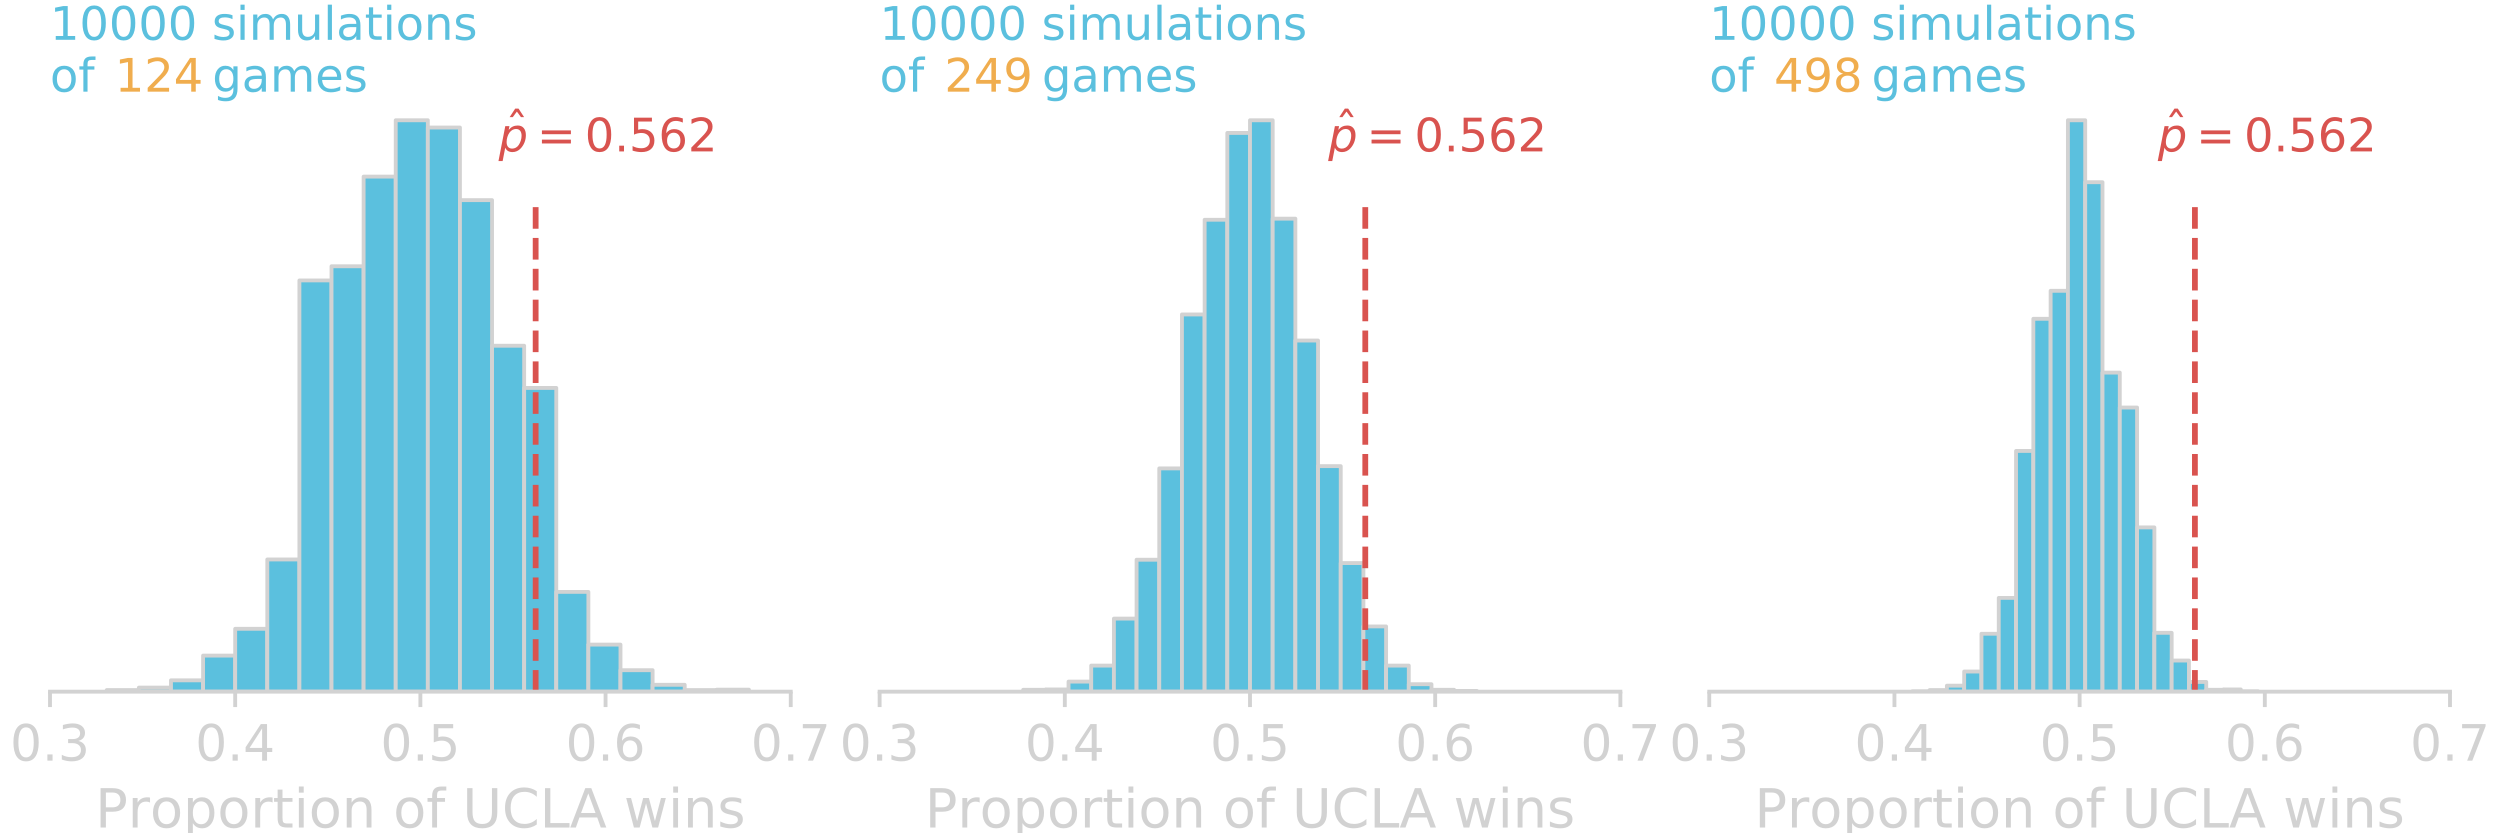 <?xml version="1.0" encoding="utf-8" standalone="no"?>
<!DOCTYPE svg PUBLIC "-//W3C//DTD SVG 1.1//EN"
  "http://www.w3.org/Graphics/SVG/1.1/DTD/svg11.dtd">
<!-- Created with matplotlib (http://matplotlib.org/) -->
<svg height="216pt" version="1.1" viewBox="0 0 648 216" width="648pt" xmlns="http://www.w3.org/2000/svg" xmlns:xlink="http://www.w3.org/1999/xlink">
 <defs>
  <style type="text/css">
*{stroke-linecap:butt;stroke-linejoin:round;}
  </style>
 </defs>
 <g id="figure_1">
  <g id="patch_1">
   <path d="M 0 216 
L 648 216 
L 648 0 
L 0 0 
z
" style="fill:none;"/>
  </g>
  <g id="axes_1">
   <g id="patch_2">
    <path d="M 12.96 179.28 
L 204.96 179.28 
L 204.96 23.76 
L 12.96 23.76 
z
" style="fill:none;"/>
   </g>
   <g id="patch_3">
    <path clip-path="url(#p56f7dc2b0c)" d="M 27.67 179.28 
L 35.992 179.28 
L 35.992 178.86 
L 27.67 178.86 
z
" style="fill:#5bc0de;stroke:#d2d2d2;stroke-linejoin:miter;"/>
   </g>
   <g id="patch_4">
    <path clip-path="url(#p56f7dc2b0c)" d="M 35.992 179.28 
L 44.315 179.28 
L 44.315 178.229 
L 35.992 178.229 
z
" style="fill:#5bc0de;stroke:#d2d2d2;stroke-linejoin:miter;"/>
   </g>
   <g id="patch_5">
    <path clip-path="url(#p56f7dc2b0c)" d="M 44.315 179.28 
L 52.637 179.28 
L 52.637 176.337 
L 44.315 176.337 
z
" style="fill:#5bc0de;stroke:#d2d2d2;stroke-linejoin:miter;"/>
   </g>
   <g id="patch_6">
    <path clip-path="url(#p56f7dc2b0c)" d="M 52.637 179.28 
L 60.96 179.28 
L 60.96 169.924 
L 52.637 169.924 
z
" style="fill:#5bc0de;stroke:#d2d2d2;stroke-linejoin:miter;"/>
   </g>
   <g id="patch_7">
    <path clip-path="url(#p56f7dc2b0c)" d="M 60.96 179.28 
L 69.283 179.28 
L 69.283 162.986 
L 60.96 162.986 
z
" style="fill:#5bc0de;stroke:#d2d2d2;stroke-linejoin:miter;"/>
   </g>
   <g id="patch_8">
    <path clip-path="url(#p56f7dc2b0c)" d="M 69.283 179.28 
L 77.605 179.28 
L 77.605 145.011 
L 69.283 145.011 
z
" style="fill:#5bc0de;stroke:#d2d2d2;stroke-linejoin:miter;"/>
   </g>
   <g id="patch_9">
    <path clip-path="url(#p56f7dc2b0c)" d="M 77.605 179.28 
L 85.928 179.28 
L 85.928 72.688 
L 77.605 72.688 
z
" style="fill:#5bc0de;stroke:#d2d2d2;stroke-linejoin:miter;"/>
   </g>
   <g id="patch_10">
    <path clip-path="url(#p56f7dc2b0c)" d="M 85.928 179.28 
L 94.25 179.28 
L 94.25 69.009 
L 85.928 69.009 
z
" style="fill:#5bc0de;stroke:#d2d2d2;stroke-linejoin:miter;"/>
   </g>
   <g id="patch_11">
    <path clip-path="url(#p56f7dc2b0c)" d="M 94.25 179.28 
L 102.573 179.28 
L 102.573 45.777 
L 94.25 45.777 
z
" style="fill:#5bc0de;stroke:#d2d2d2;stroke-linejoin:miter;"/>
   </g>
   <g id="patch_12">
    <path clip-path="url(#p56f7dc2b0c)" d="M 102.573 179.28 
L 110.895 179.28 
L 110.895 31.166 
L 102.573 31.166 
z
" style="fill:#5bc0de;stroke:#d2d2d2;stroke-linejoin:miter;"/>
   </g>
   <g id="patch_13">
    <path clip-path="url(#p56f7dc2b0c)" d="M 110.895 179.28 
L 119.218 179.28 
L 119.218 33.058 
L 110.895 33.058 
z
" style="fill:#5bc0de;stroke:#d2d2d2;stroke-linejoin:miter;"/>
   </g>
   <g id="patch_14">
    <path clip-path="url(#p56f7dc2b0c)" d="M 119.218 179.28 
L 127.541 179.28 
L 127.541 51.874 
L 119.218 51.874 
z
" style="fill:#5bc0de;stroke:#d2d2d2;stroke-linejoin:miter;"/>
   </g>
   <g id="patch_15">
    <path clip-path="url(#p56f7dc2b0c)" d="M 127.541 179.28 
L 135.863 179.28 
L 135.863 89.613 
L 127.541 89.613 
z
" style="fill:#5bc0de;stroke:#d2d2d2;stroke-linejoin:miter;"/>
   </g>
   <g id="patch_16">
    <path clip-path="url(#p56f7dc2b0c)" d="M 135.863 179.28 
L 144.186 179.28 
L 144.186 100.545 
L 135.863 100.545 
z
" style="fill:#5bc0de;stroke:#d2d2d2;stroke-linejoin:miter;"/>
   </g>
   <g id="patch_17">
    <path clip-path="url(#p56f7dc2b0c)" d="M 144.186 179.28 
L 152.508 179.28 
L 152.508 153.42 
L 144.186 153.42 
z
" style="fill:#5bc0de;stroke:#d2d2d2;stroke-linejoin:miter;"/>
   </g>
   <g id="patch_18">
    <path clip-path="url(#p56f7dc2b0c)" d="M 152.508 179.28 
L 160.831 179.28 
L 160.831 167.086 
L 152.508 167.086 
z
" style="fill:#5bc0de;stroke:#d2d2d2;stroke-linejoin:miter;"/>
   </g>
   <g id="patch_19">
    <path clip-path="url(#p56f7dc2b0c)" d="M 160.831 179.28 
L 169.154 179.28 
L 169.154 173.709 
L 160.831 173.709 
z
" style="fill:#5bc0de;stroke:#d2d2d2;stroke-linejoin:miter;"/>
   </g>
   <g id="patch_20">
    <path clip-path="url(#p56f7dc2b0c)" d="M 169.154 179.28 
L 177.476 179.28 
L 177.476 177.493 
L 169.154 177.493 
z
" style="fill:#5bc0de;stroke:#d2d2d2;stroke-linejoin:miter;"/>
   </g>
   <g id="patch_21">
    <path clip-path="url(#p56f7dc2b0c)" d="M 177.476 179.28 
L 185.799 179.28 
L 185.799 178.86 
L 177.476 178.86 
z
" style="fill:#5bc0de;stroke:#d2d2d2;stroke-linejoin:miter;"/>
   </g>
   <g id="patch_22">
    <path clip-path="url(#p56f7dc2b0c)" d="M 185.799 179.28 
L 194.121 179.28 
L 194.121 178.754 
L 185.799 178.754 
z
" style="fill:#5bc0de;stroke:#d2d2d2;stroke-linejoin:miter;"/>
   </g>
   <g id="matplotlib.axis_1">
    <g id="xtick_1">
     <g id="line2d_1">
      <defs>
       <path d="M 0 0 
L 0 4 
" id="m715a7bda0c" style="stroke:#d2d2d2;"/>
      </defs>
      <g>
       <use style="fill:#d2d2d2;stroke:#d2d2d2;" x="12.96" xlink:href="#m715a7bda0c" y="179.28"/>
      </g>
     </g>
     <g id="text_1">
      <!-- 0.3 -->
      <defs>
       <path d="M 31.781 66.406 
Q 24.172 66.406 20.328 58.906 
Q 16.5 51.422 16.5 36.375 
Q 16.5 21.391 20.328 13.891 
Q 24.172 6.391 31.781 6.391 
Q 39.453 6.391 43.281 13.891 
Q 47.125 21.391 47.125 36.375 
Q 47.125 51.422 43.281 58.906 
Q 39.453 66.406 31.781 66.406 
M 31.781 74.219 
Q 44.047 74.219 50.516 64.516 
Q 56.984 54.828 56.984 36.375 
Q 56.984 17.969 50.516 8.266 
Q 44.047 -1.422 31.781 -1.422 
Q 19.531 -1.422 13.062 8.266 
Q 6.594 17.969 6.594 36.375 
Q 6.594 54.828 13.062 64.516 
Q 19.531 74.219 31.781 74.219 
" id="DejaVuSans-30"/>
       <path d="M 10.688 12.406 
L 21 12.406 
L 21 0 
L 10.688 0 
z
" id="DejaVuSans-2e"/>
       <path d="M 40.578 39.312 
Q 47.656 37.797 51.625 33 
Q 55.609 28.219 55.609 21.188 
Q 55.609 10.406 48.188 4.484 
Q 40.766 -1.422 27.094 -1.422 
Q 22.516 -1.422 17.656 -0.516 
Q 12.797 0.391 7.625 2.203 
L 7.625 11.719 
Q 11.719 9.328 16.594 8.109 
Q 21.484 6.891 26.812 6.891 
Q 36.078 6.891 40.938 10.547 
Q 45.797 14.203 45.797 21.188 
Q 45.797 27.641 41.281 31.266 
Q 36.766 34.906 28.719 34.906 
L 20.219 34.906 
L 20.219 43.016 
L 29.109 43.016 
Q 36.375 43.016 40.234 45.922 
Q 44.094 48.828 44.094 54.297 
Q 44.094 59.906 40.109 62.906 
Q 36.141 65.922 28.719 65.922 
Q 24.656 65.922 20.016 65.031 
Q 15.375 64.156 9.812 62.312 
L 9.812 71.094 
Q 15.438 72.656 20.344 73.438 
Q 25.25 74.219 29.594 74.219 
Q 40.828 74.219 47.359 69.109 
Q 53.906 64.016 53.906 55.328 
Q 53.906 49.266 50.438 45.094 
Q 46.969 40.922 40.578 39.312 
" id="DejaVuSans-33"/>
      </defs>
      <g style="fill:#d2d2d2;" transform="translate(2.623 197.158)scale(0.13 -0.13)">
       <use xlink:href="#DejaVuSans-30"/>
       <use x="63.623" xlink:href="#DejaVuSans-2e"/>
       <use x="95.41" xlink:href="#DejaVuSans-33"/>
      </g>
     </g>
    </g>
    <g id="xtick_2">
     <g id="line2d_2">
      <g>
       <use style="fill:#d2d2d2;stroke:#d2d2d2;" x="60.96" xlink:href="#m715a7bda0c" y="179.28"/>
      </g>
     </g>
     <g id="text_2">
      <!-- 0.4 -->
      <defs>
       <path d="M 37.797 64.312 
L 12.891 25.391 
L 37.797 25.391 
z
M 35.203 72.906 
L 47.609 72.906 
L 47.609 25.391 
L 58.016 25.391 
L 58.016 17.188 
L 47.609 17.188 
L 47.609 0 
L 37.797 0 
L 37.797 17.188 
L 4.891 17.188 
L 4.891 26.703 
z
" id="DejaVuSans-34"/>
      </defs>
      <g style="fill:#d2d2d2;" transform="translate(50.623 197.158)scale(0.13 -0.13)">
       <use xlink:href="#DejaVuSans-30"/>
       <use x="63.623" xlink:href="#DejaVuSans-2e"/>
       <use x="95.41" xlink:href="#DejaVuSans-34"/>
      </g>
     </g>
    </g>
    <g id="xtick_3">
     <g id="line2d_3">
      <g>
       <use style="fill:#d2d2d2;stroke:#d2d2d2;" x="108.96" xlink:href="#m715a7bda0c" y="179.28"/>
      </g>
     </g>
     <g id="text_3">
      <!-- 0.5 -->
      <defs>
       <path d="M 10.797 72.906 
L 49.516 72.906 
L 49.516 64.594 
L 19.828 64.594 
L 19.828 46.734 
Q 21.969 47.469 24.109 47.828 
Q 26.266 48.188 28.422 48.188 
Q 40.625 48.188 47.75 41.5 
Q 54.891 34.812 54.891 23.391 
Q 54.891 11.625 47.562 5.094 
Q 40.234 -1.422 26.906 -1.422 
Q 22.312 -1.422 17.547 -0.641 
Q 12.797 0.141 7.719 1.703 
L 7.719 11.625 
Q 12.109 9.234 16.797 8.062 
Q 21.484 6.891 26.703 6.891 
Q 35.156 6.891 40.078 11.328 
Q 45.016 15.766 45.016 23.391 
Q 45.016 31 40.078 35.438 
Q 35.156 39.891 26.703 39.891 
Q 22.75 39.891 18.812 39.016 
Q 14.891 38.141 10.797 36.281 
z
" id="DejaVuSans-35"/>
      </defs>
      <g style="fill:#d2d2d2;" transform="translate(98.623 197.158)scale(0.13 -0.13)">
       <use xlink:href="#DejaVuSans-30"/>
       <use x="63.623" xlink:href="#DejaVuSans-2e"/>
       <use x="95.41" xlink:href="#DejaVuSans-35"/>
      </g>
     </g>
    </g>
    <g id="xtick_4">
     <g id="line2d_4">
      <g>
       <use style="fill:#d2d2d2;stroke:#d2d2d2;" x="156.96" xlink:href="#m715a7bda0c" y="179.28"/>
      </g>
     </g>
     <g id="text_4">
      <!-- 0.6 -->
      <defs>
       <path d="M 33.016 40.375 
Q 26.375 40.375 22.484 35.828 
Q 18.609 31.297 18.609 23.391 
Q 18.609 15.531 22.484 10.953 
Q 26.375 6.391 33.016 6.391 
Q 39.656 6.391 43.531 10.953 
Q 47.406 15.531 47.406 23.391 
Q 47.406 31.297 43.531 35.828 
Q 39.656 40.375 33.016 40.375 
M 52.594 71.297 
L 52.594 62.312 
Q 48.875 64.062 45.094 64.984 
Q 41.312 65.922 37.594 65.922 
Q 27.828 65.922 22.672 59.328 
Q 17.531 52.734 16.797 39.406 
Q 19.672 43.656 24.016 45.922 
Q 28.375 48.188 33.594 48.188 
Q 44.578 48.188 50.953 41.516 
Q 57.328 34.859 57.328 23.391 
Q 57.328 12.156 50.688 5.359 
Q 44.047 -1.422 33.016 -1.422 
Q 20.359 -1.422 13.672 8.266 
Q 6.984 17.969 6.984 36.375 
Q 6.984 53.656 15.188 63.938 
Q 23.391 74.219 37.203 74.219 
Q 40.922 74.219 44.703 73.484 
Q 48.484 72.75 52.594 71.297 
" id="DejaVuSans-36"/>
      </defs>
      <g style="fill:#d2d2d2;" transform="translate(146.623 197.158)scale(0.13 -0.13)">
       <use xlink:href="#DejaVuSans-30"/>
       <use x="63.623" xlink:href="#DejaVuSans-2e"/>
       <use x="95.41" xlink:href="#DejaVuSans-36"/>
      </g>
     </g>
    </g>
    <g id="xtick_5">
     <g id="line2d_5">
      <g>
       <use style="fill:#d2d2d2;stroke:#d2d2d2;" x="204.96" xlink:href="#m715a7bda0c" y="179.28"/>
      </g>
     </g>
     <g id="text_5">
      <!-- 0.7 -->
      <defs>
       <path d="M 8.203 72.906 
L 55.078 72.906 
L 55.078 68.703 
L 28.609 0 
L 18.312 0 
L 43.219 64.594 
L 8.203 64.594 
z
" id="DejaVuSans-37"/>
      </defs>
      <g style="fill:#d2d2d2;" transform="translate(194.623 197.158)scale(0.13 -0.13)">
       <use xlink:href="#DejaVuSans-30"/>
       <use x="63.623" xlink:href="#DejaVuSans-2e"/>
       <use x="95.41" xlink:href="#DejaVuSans-37"/>
      </g>
     </g>
    </g>
    <g id="text_6">
     <!-- Proportion of UCLA wins -->
     <defs>
      <path d="M 19.672 64.797 
L 19.672 37.406 
L 32.078 37.406 
Q 38.969 37.406 42.719 40.969 
Q 46.484 44.531 46.484 51.125 
Q 46.484 57.672 42.719 61.234 
Q 38.969 64.797 32.078 64.797 
z
M 9.812 72.906 
L 32.078 72.906 
Q 44.344 72.906 50.609 67.359 
Q 56.891 61.812 56.891 51.125 
Q 56.891 40.328 50.609 34.812 
Q 44.344 29.297 32.078 29.297 
L 19.672 29.297 
L 19.672 0 
L 9.812 0 
z
" id="DejaVuSans-50"/>
      <path d="M 41.109 46.297 
Q 39.594 47.172 37.812 47.578 
Q 36.031 48 33.891 48 
Q 26.266 48 22.188 43.047 
Q 18.109 38.094 18.109 28.812 
L 18.109 0 
L 9.078 0 
L 9.078 54.688 
L 18.109 54.688 
L 18.109 46.188 
Q 20.953 51.172 25.484 53.578 
Q 30.031 56 36.531 56 
Q 37.453 56 38.578 55.875 
Q 39.703 55.766 41.062 55.516 
z
" id="DejaVuSans-72"/>
      <path d="M 30.609 48.391 
Q 23.391 48.391 19.188 42.75 
Q 14.984 37.109 14.984 27.297 
Q 14.984 17.484 19.156 11.844 
Q 23.344 6.203 30.609 6.203 
Q 37.797 6.203 41.984 11.859 
Q 46.188 17.531 46.188 27.297 
Q 46.188 37.016 41.984 42.703 
Q 37.797 48.391 30.609 48.391 
M 30.609 56 
Q 42.328 56 49.016 48.375 
Q 55.719 40.766 55.719 27.297 
Q 55.719 13.875 49.016 6.219 
Q 42.328 -1.422 30.609 -1.422 
Q 18.844 -1.422 12.172 6.219 
Q 5.516 13.875 5.516 27.297 
Q 5.516 40.766 12.172 48.375 
Q 18.844 56 30.609 56 
" id="DejaVuSans-6f"/>
      <path d="M 18.109 8.203 
L 18.109 -20.797 
L 9.078 -20.797 
L 9.078 54.688 
L 18.109 54.688 
L 18.109 46.391 
Q 20.953 51.266 25.266 53.625 
Q 29.594 56 35.594 56 
Q 45.562 56 51.781 48.094 
Q 58.016 40.188 58.016 27.297 
Q 58.016 14.406 51.781 6.484 
Q 45.562 -1.422 35.594 -1.422 
Q 29.594 -1.422 25.266 0.953 
Q 20.953 3.328 18.109 8.203 
M 48.688 27.297 
Q 48.688 37.203 44.609 42.844 
Q 40.531 48.484 33.406 48.484 
Q 26.266 48.484 22.188 42.844 
Q 18.109 37.203 18.109 27.297 
Q 18.109 17.391 22.188 11.75 
Q 26.266 6.109 33.406 6.109 
Q 40.531 6.109 44.609 11.75 
Q 48.688 17.391 48.688 27.297 
" id="DejaVuSans-70"/>
      <path d="M 18.312 70.219 
L 18.312 54.688 
L 36.812 54.688 
L 36.812 47.703 
L 18.312 47.703 
L 18.312 18.016 
Q 18.312 11.328 20.141 9.422 
Q 21.969 7.516 27.594 7.516 
L 36.812 7.516 
L 36.812 0 
L 27.594 0 
Q 17.188 0 13.234 3.875 
Q 9.281 7.766 9.281 18.016 
L 9.281 47.703 
L 2.688 47.703 
L 2.688 54.688 
L 9.281 54.688 
L 9.281 70.219 
z
" id="DejaVuSans-74"/>
      <path d="M 9.422 54.688 
L 18.406 54.688 
L 18.406 0 
L 9.422 0 
z
M 9.422 75.984 
L 18.406 75.984 
L 18.406 64.594 
L 9.422 64.594 
z
" id="DejaVuSans-69"/>
      <path d="M 54.891 33.016 
L 54.891 0 
L 45.906 0 
L 45.906 32.719 
Q 45.906 40.484 42.875 44.328 
Q 39.844 48.188 33.797 48.188 
Q 26.516 48.188 22.312 43.547 
Q 18.109 38.922 18.109 30.906 
L 18.109 0 
L 9.078 0 
L 9.078 54.688 
L 18.109 54.688 
L 18.109 46.188 
Q 21.344 51.125 25.703 53.562 
Q 30.078 56 35.797 56 
Q 45.219 56 50.047 50.172 
Q 54.891 44.344 54.891 33.016 
" id="DejaVuSans-6e"/>
      <path id="DejaVuSans-20"/>
      <path d="M 37.109 75.984 
L 37.109 68.5 
L 28.516 68.5 
Q 23.688 68.5 21.797 66.547 
Q 19.922 64.594 19.922 59.516 
L 19.922 54.688 
L 34.719 54.688 
L 34.719 47.703 
L 19.922 47.703 
L 19.922 0 
L 10.891 0 
L 10.891 47.703 
L 2.297 47.703 
L 2.297 54.688 
L 10.891 54.688 
L 10.891 58.5 
Q 10.891 67.625 15.141 71.797 
Q 19.391 75.984 28.609 75.984 
z
" id="DejaVuSans-66"/>
      <path d="M 8.688 72.906 
L 18.609 72.906 
L 18.609 28.609 
Q 18.609 16.891 22.844 11.734 
Q 27.094 6.594 36.625 6.594 
Q 46.094 6.594 50.344 11.734 
Q 54.594 16.891 54.594 28.609 
L 54.594 72.906 
L 64.5 72.906 
L 64.5 27.391 
Q 64.5 13.141 57.438 5.859 
Q 50.391 -1.422 36.625 -1.422 
Q 22.797 -1.422 15.734 5.859 
Q 8.688 13.141 8.688 27.391 
z
" id="DejaVuSans-55"/>
      <path d="M 64.406 67.281 
L 64.406 56.891 
Q 59.422 61.531 53.781 63.812 
Q 48.141 66.109 41.797 66.109 
Q 29.297 66.109 22.656 58.469 
Q 16.016 50.828 16.016 36.375 
Q 16.016 21.969 22.656 14.328 
Q 29.297 6.688 41.797 6.688 
Q 48.141 6.688 53.781 8.984 
Q 59.422 11.281 64.406 15.922 
L 64.406 5.609 
Q 59.234 2.094 53.438 0.328 
Q 47.656 -1.422 41.219 -1.422 
Q 24.656 -1.422 15.125 8.703 
Q 5.609 18.844 5.609 36.375 
Q 5.609 53.953 15.125 64.078 
Q 24.656 74.219 41.219 74.219 
Q 47.75 74.219 53.531 72.484 
Q 59.328 70.75 64.406 67.281 
" id="DejaVuSans-43"/>
      <path d="M 9.812 72.906 
L 19.672 72.906 
L 19.672 8.297 
L 55.172 8.297 
L 55.172 0 
L 9.812 0 
z
" id="DejaVuSans-4c"/>
      <path d="M 34.188 63.188 
L 20.797 26.906 
L 47.609 26.906 
z
M 28.609 72.906 
L 39.797 72.906 
L 67.578 0 
L 57.328 0 
L 50.688 18.703 
L 17.828 18.703 
L 11.188 0 
L 0.781 0 
z
" id="DejaVuSans-41"/>
      <path d="M 4.203 54.688 
L 13.188 54.688 
L 24.422 12.016 
L 35.594 54.688 
L 46.188 54.688 
L 57.422 12.016 
L 68.609 54.688 
L 77.594 54.688 
L 63.281 0 
L 52.688 0 
L 40.922 44.828 
L 29.109 0 
L 18.5 0 
z
" id="DejaVuSans-77"/>
      <path d="M 44.281 53.078 
L 44.281 44.578 
Q 40.484 46.531 36.375 47.5 
Q 32.281 48.484 27.875 48.484 
Q 21.188 48.484 17.844 46.438 
Q 14.5 44.391 14.5 40.281 
Q 14.5 37.156 16.891 35.375 
Q 19.281 33.594 26.516 31.984 
L 29.594 31.297 
Q 39.156 29.25 43.188 25.516 
Q 47.219 21.781 47.219 15.094 
Q 47.219 7.469 41.188 3.016 
Q 35.156 -1.422 24.609 -1.422 
Q 20.219 -1.422 15.453 -0.562 
Q 10.688 0.297 5.422 2 
L 5.422 11.281 
Q 10.406 8.688 15.234 7.391 
Q 20.062 6.109 24.812 6.109 
Q 31.156 6.109 34.562 8.281 
Q 37.984 10.453 37.984 14.406 
Q 37.984 18.062 35.516 20.016 
Q 33.062 21.969 24.703 23.781 
L 21.578 24.516 
Q 13.234 26.266 9.516 29.906 
Q 5.812 33.547 5.812 39.891 
Q 5.812 47.609 11.281 51.797 
Q 16.75 56 26.812 56 
Q 31.781 56 36.172 55.266 
Q 40.578 54.547 44.281 53.078 
" id="DejaVuSans-73"/>
     </defs>
     <g style="fill:#d2d2d2;" transform="translate(24.693 214.499)scale(0.14 -0.14)">
      <use xlink:href="#DejaVuSans-50"/>
      <use x="60.287" xlink:href="#DejaVuSans-72"/>
      <use x="101.369" xlink:href="#DejaVuSans-6f"/>
      <use x="162.551" xlink:href="#DejaVuSans-70"/>
      <use x="226.027" xlink:href="#DejaVuSans-6f"/>
      <use x="287.209" xlink:href="#DejaVuSans-72"/>
      <use x="328.322" xlink:href="#DejaVuSans-74"/>
      <use x="367.531" xlink:href="#DejaVuSans-69"/>
      <use x="395.314" xlink:href="#DejaVuSans-6f"/>
      <use x="456.496" xlink:href="#DejaVuSans-6e"/>
      <use x="519.875" xlink:href="#DejaVuSans-20"/>
      <use x="551.662" xlink:href="#DejaVuSans-6f"/>
      <use x="612.844" xlink:href="#DejaVuSans-66"/>
      <use x="648.049" xlink:href="#DejaVuSans-20"/>
      <use x="679.836" xlink:href="#DejaVuSans-55"/>
      <use x="753.029" xlink:href="#DejaVuSans-43"/>
      <use x="822.854" xlink:href="#DejaVuSans-4c"/>
      <use x="878.598" xlink:href="#DejaVuSans-41"/>
      <use x="947.006" xlink:href="#DejaVuSans-20"/>
      <use x="978.793" xlink:href="#DejaVuSans-77"/>
      <use x="1060.58" xlink:href="#DejaVuSans-69"/>
      <use x="1088.363" xlink:href="#DejaVuSans-6e"/>
      <use x="1151.742" xlink:href="#DejaVuSans-73"/>
     </g>
    </g>
   </g>
   <g id="matplotlib.axis_2"/>
   <g id="line2d_6">
    <path clip-path="url(#p56f7dc2b0c)" d="M 138.84 179.28 
L 138.84 51.754 
" style="fill:none;stroke:#d9534f;stroke-dasharray:5.6,2.4;stroke-dashoffset:0;stroke-width:1.5;"/>
   </g>
   <g id="patch_23">
    <path d="M 12.96 179.28 
L 204.96 179.28 
" style="fill:none;stroke:#d2d2d2;stroke-linecap:square;stroke-linejoin:miter;"/>
   </g>
   <g id="text_7">
    <!-- $\hat{p}=0.562$ -->
    <defs>
     <path d="M -28.609 79.984 
L -21.391 79.984 
L -9.422 61.625 
L -16.219 61.625 
L -25 73.578 
L -33.797 61.625 
L -40.578 61.625 
z
M -25 56 
z
" id="DejaVuSans-302"/>
     <path d="M 49.609 33.688 
Q 49.609 40.875 46.484 44.672 
Q 43.359 48.484 37.5 48.484 
Q 33.5 48.484 29.859 46.438 
Q 26.219 44.391 23.391 40.484 
Q 20.609 36.625 18.938 31.156 
Q 17.281 25.688 17.281 20.312 
Q 17.281 13.484 20.406 9.797 
Q 23.531 6.109 29.297 6.109 
Q 33.547 6.109 37.188 8.109 
Q 40.828 10.109 43.406 13.922 
Q 46.188 17.922 47.891 23.344 
Q 49.609 28.766 49.609 33.688 
M 21.781 46.391 
Q 25.391 51.125 30.297 53.562 
Q 35.203 56 41.219 56 
Q 49.609 56 54.25 50.5 
Q 58.891 45.016 58.891 35.109 
Q 58.891 27 56 19.656 
Q 53.125 12.312 47.703 6.5 
Q 44.094 2.641 39.547 0.609 
Q 35.016 -1.422 29.984 -1.422 
Q 24.172 -1.422 20.219 1 
Q 16.266 3.422 14.312 8.203 
L 8.688 -20.797 
L -0.297 -20.797 
L 14.406 54.688 
L 23.391 54.688 
z
" id="DejaVuSans-Oblique-70"/>
     <path d="M 10.594 45.406 
L 73.188 45.406 
L 73.188 37.203 
L 10.594 37.203 
z
M 10.594 25.484 
L 73.188 25.484 
L 73.188 17.188 
L 10.594 17.188 
z
" id="DejaVuSans-3d"/>
     <path d="M 19.188 8.297 
L 53.609 8.297 
L 53.609 0 
L 7.328 0 
L 7.328 8.297 
Q 12.938 14.109 22.625 23.891 
Q 32.328 33.688 34.812 36.531 
Q 39.547 41.844 41.422 45.531 
Q 43.312 49.219 43.312 52.781 
Q 43.312 58.594 39.234 62.25 
Q 35.156 65.922 28.609 65.922 
Q 23.969 65.922 18.812 64.312 
Q 13.672 62.703 7.812 59.422 
L 7.812 69.391 
Q 13.766 71.781 18.938 73 
Q 24.125 74.219 28.422 74.219 
Q 39.75 74.219 46.484 68.547 
Q 53.219 62.891 53.219 53.422 
Q 53.219 48.922 51.531 44.891 
Q 49.859 40.875 45.406 35.406 
Q 44.188 33.984 37.641 27.219 
Q 31.109 20.453 19.188 8.297 
" id="DejaVuSans-32"/>
    </defs>
    <g style="fill:#d9534f;" transform="translate(129.24 39.312)scale(0.12 -0.12)">
     <use transform="translate(64.447 13.016)" xlink:href="#DejaVuSans-302"/>
     <use transform="translate(0 0.516)" xlink:href="#DejaVuSans-Oblique-70"/>
     <use transform="translate(82.959 0.516)" xlink:href="#DejaVuSans-3d"/>
     <use transform="translate(186.23 0.516)" xlink:href="#DejaVuSans-30"/>
     <use transform="translate(249.854 0.516)" xlink:href="#DejaVuSans-2e"/>
     <use transform="translate(281.641 0.516)" xlink:href="#DejaVuSans-35"/>
     <use transform="translate(345.264 0.516)" xlink:href="#DejaVuSans-36"/>
     <use transform="translate(408.887 0.516)" xlink:href="#DejaVuSans-32"/>
    </g>
   </g>
   <g id="text_8">
    <!-- 10000 simulations -->
    <defs>
     <path d="M 12.406 8.297 
L 28.516 8.297 
L 28.516 63.922 
L 10.984 60.406 
L 10.984 69.391 
L 28.422 72.906 
L 38.281 72.906 
L 38.281 8.297 
L 54.391 8.297 
L 54.391 0 
L 12.406 0 
z
" id="DejaVuSans-31"/>
     <path d="M 52 44.188 
Q 55.375 50.25 60.062 53.125 
Q 64.75 56 71.094 56 
Q 79.641 56 84.281 50.016 
Q 88.922 44.047 88.922 33.016 
L 88.922 0 
L 79.891 0 
L 79.891 32.719 
Q 79.891 40.578 77.094 44.375 
Q 74.312 48.188 68.609 48.188 
Q 61.625 48.188 57.562 43.547 
Q 53.516 38.922 53.516 30.906 
L 53.516 0 
L 44.484 0 
L 44.484 32.719 
Q 44.484 40.625 41.703 44.406 
Q 38.922 48.188 33.109 48.188 
Q 26.219 48.188 22.156 43.531 
Q 18.109 38.875 18.109 30.906 
L 18.109 0 
L 9.078 0 
L 9.078 54.688 
L 18.109 54.688 
L 18.109 46.188 
Q 21.188 51.219 25.484 53.609 
Q 29.781 56 35.688 56 
Q 41.656 56 45.828 52.969 
Q 50 49.953 52 44.188 
" id="DejaVuSans-6d"/>
     <path d="M 8.5 21.578 
L 8.5 54.688 
L 17.484 54.688 
L 17.484 21.922 
Q 17.484 14.156 20.5 10.266 
Q 23.531 6.391 29.594 6.391 
Q 36.859 6.391 41.078 11.031 
Q 45.312 15.672 45.312 23.688 
L 45.312 54.688 
L 54.297 54.688 
L 54.297 0 
L 45.312 0 
L 45.312 8.406 
Q 42.047 3.422 37.719 1 
Q 33.406 -1.422 27.688 -1.422 
Q 18.266 -1.422 13.375 4.438 
Q 8.5 10.297 8.5 21.578 
M 31.109 56 
z
" id="DejaVuSans-75"/>
     <path d="M 9.422 75.984 
L 18.406 75.984 
L 18.406 0 
L 9.422 0 
z
" id="DejaVuSans-6c"/>
     <path d="M 34.281 27.484 
Q 23.391 27.484 19.188 25 
Q 14.984 22.516 14.984 16.5 
Q 14.984 11.719 18.141 8.906 
Q 21.297 6.109 26.703 6.109 
Q 34.188 6.109 38.703 11.406 
Q 43.219 16.703 43.219 25.484 
L 43.219 27.484 
z
M 52.203 31.203 
L 52.203 0 
L 43.219 0 
L 43.219 8.297 
Q 40.141 3.328 35.547 0.953 
Q 30.953 -1.422 24.312 -1.422 
Q 15.922 -1.422 10.953 3.297 
Q 6 8.016 6 15.922 
Q 6 25.141 12.172 29.828 
Q 18.359 34.516 30.609 34.516 
L 43.219 34.516 
L 43.219 35.406 
Q 43.219 41.609 39.141 45 
Q 35.062 48.391 27.688 48.391 
Q 23 48.391 18.547 47.266 
Q 14.109 46.141 10.016 43.891 
L 10.016 52.203 
Q 14.938 54.109 19.578 55.047 
Q 24.219 56 28.609 56 
Q 40.484 56 46.344 49.844 
Q 52.203 43.703 52.203 31.203 
" id="DejaVuSans-61"/>
    </defs>
    <g style="fill:#5bc0de;" transform="translate(12.96 10.323)scale(0.12 -0.12)">
     <use xlink:href="#DejaVuSans-31"/>
     <use x="63.623" xlink:href="#DejaVuSans-30"/>
     <use x="127.246" xlink:href="#DejaVuSans-30"/>
     <use x="190.869" xlink:href="#DejaVuSans-30"/>
     <use x="254.492" xlink:href="#DejaVuSans-30"/>
     <use x="318.115" xlink:href="#DejaVuSans-20"/>
     <use x="349.902" xlink:href="#DejaVuSans-73"/>
     <use x="402.002" xlink:href="#DejaVuSans-69"/>
     <use x="429.785" xlink:href="#DejaVuSans-6d"/>
     <use x="527.197" xlink:href="#DejaVuSans-75"/>
     <use x="590.576" xlink:href="#DejaVuSans-6c"/>
     <use x="618.359" xlink:href="#DejaVuSans-61"/>
     <use x="679.639" xlink:href="#DejaVuSans-74"/>
     <use x="718.848" xlink:href="#DejaVuSans-69"/>
     <use x="746.631" xlink:href="#DejaVuSans-6f"/>
     <use x="807.812" xlink:href="#DejaVuSans-6e"/>
     <use x="871.191" xlink:href="#DejaVuSans-73"/>
    </g>
    <!-- of        games -->
    <defs>
     <path d="M 45.406 27.984 
Q 45.406 37.75 41.375 43.109 
Q 37.359 48.484 30.078 48.484 
Q 22.859 48.484 18.828 43.109 
Q 14.797 37.75 14.797 27.984 
Q 14.797 18.266 18.828 12.891 
Q 22.859 7.516 30.078 7.516 
Q 37.359 7.516 41.375 12.891 
Q 45.406 18.266 45.406 27.984 
M 54.391 6.781 
Q 54.391 -7.172 48.188 -13.984 
Q 42 -20.797 29.203 -20.797 
Q 24.469 -20.797 20.266 -20.094 
Q 16.062 -19.391 12.109 -17.922 
L 12.109 -9.188 
Q 16.062 -11.328 19.922 -12.344 
Q 23.781 -13.375 27.781 -13.375 
Q 36.625 -13.375 41.016 -8.766 
Q 45.406 -4.156 45.406 5.172 
L 45.406 9.625 
Q 42.625 4.781 38.281 2.391 
Q 33.938 0 27.875 0 
Q 17.828 0 11.672 7.656 
Q 5.516 15.328 5.516 27.984 
Q 5.516 40.672 11.672 48.328 
Q 17.828 56 27.875 56 
Q 33.938 56 38.281 53.609 
Q 42.625 51.219 45.406 46.391 
L 45.406 54.688 
L 54.391 54.688 
z
" id="DejaVuSans-67"/>
     <path d="M 56.203 29.594 
L 56.203 25.203 
L 14.891 25.203 
Q 15.484 15.922 20.484 11.062 
Q 25.484 6.203 34.422 6.203 
Q 39.594 6.203 44.453 7.469 
Q 49.312 8.734 54.109 11.281 
L 54.109 2.781 
Q 49.266 0.734 44.188 -0.344 
Q 39.109 -1.422 33.891 -1.422 
Q 20.797 -1.422 13.156 6.188 
Q 5.516 13.812 5.516 26.812 
Q 5.516 40.234 12.766 48.109 
Q 20.016 56 32.328 56 
Q 43.359 56 49.781 48.891 
Q 56.203 41.797 56.203 29.594 
M 47.219 32.234 
Q 47.125 39.594 43.094 43.984 
Q 39.062 48.391 32.422 48.391 
Q 24.906 48.391 20.391 44.141 
Q 15.875 39.891 15.188 32.172 
z
" id="DejaVuSans-65"/>
    </defs>
    <g style="fill:#5bc0de;" transform="translate(12.96 23.76)scale(0.12 -0.12)">
     <use xlink:href="#DejaVuSans-6f"/>
     <use x="61.182" xlink:href="#DejaVuSans-66"/>
     <use x="96.387" xlink:href="#DejaVuSans-20"/>
     <use x="128.174" xlink:href="#DejaVuSans-20"/>
     <use x="159.961" xlink:href="#DejaVuSans-20"/>
     <use x="191.748" xlink:href="#DejaVuSans-20"/>
     <use x="223.535" xlink:href="#DejaVuSans-20"/>
     <use x="255.322" xlink:href="#DejaVuSans-20"/>
     <use x="287.109" xlink:href="#DejaVuSans-20"/>
     <use x="318.896" xlink:href="#DejaVuSans-20"/>
     <use x="350.684" xlink:href="#DejaVuSans-67"/>
     <use x="414.16" xlink:href="#DejaVuSans-61"/>
     <use x="475.439" xlink:href="#DejaVuSans-6d"/>
     <use x="572.852" xlink:href="#DejaVuSans-65"/>
     <use x="634.375" xlink:href="#DejaVuSans-73"/>
    </g>
   </g>
   <g id="text_9">
    <!-- 124 -->
    <g style="fill:#f0ad4e;" transform="translate(29.76 23.76)scale(0.12 -0.12)">
     <use xlink:href="#DejaVuSans-31"/>
     <use x="63.623" xlink:href="#DejaVuSans-32"/>
     <use x="127.246" xlink:href="#DejaVuSans-34"/>
    </g>
   </g>
  </g>
  <g id="axes_2">
   <g id="patch_24">
    <path d="M 228 179.28 
L 420 179.28 
L 420 23.76 
L 228 23.76 
z
" style="fill:none;"/>
   </g>
   <g id="patch_25">
    <path clip-path="url(#p075218c2b8)" d="M 265.205 179.28 
L 271.084 179.28 
L 271.084 178.797 
L 265.205 178.797 
z
" style="fill:#5bc0de;stroke:#d2d2d2;stroke-linejoin:miter;"/>
   </g>
   <g id="patch_26">
    <path clip-path="url(#p075218c2b8)" d="M 271.084 179.28 
L 276.964 179.28 
L 276.964 178.7 
L 271.084 178.7 
z
" style="fill:#5bc0de;stroke:#d2d2d2;stroke-linejoin:miter;"/>
   </g>
   <g id="patch_27">
    <path clip-path="url(#p075218c2b8)" d="M 276.964 179.28 
L 282.843 179.28 
L 282.843 176.671 
L 276.964 176.671 
z
" style="fill:#5bc0de;stroke:#d2d2d2;stroke-linejoin:miter;"/>
   </g>
   <g id="patch_28">
    <path clip-path="url(#p075218c2b8)" d="M 282.843 179.28 
L 288.723 179.28 
L 288.723 172.517 
L 282.843 172.517 
z
" style="fill:#5bc0de;stroke:#d2d2d2;stroke-linejoin:miter;"/>
   </g>
   <g id="patch_29">
    <path clip-path="url(#p075218c2b8)" d="M 288.723 179.28 
L 294.602 179.28 
L 294.602 160.343 
L 288.723 160.343 
z
" style="fill:#5bc0de;stroke:#d2d2d2;stroke-linejoin:miter;"/>
   </g>
   <g id="patch_30">
    <path clip-path="url(#p075218c2b8)" d="M 294.602 179.28 
L 300.482 179.28 
L 300.482 145.077 
L 294.602 145.077 
z
" style="fill:#5bc0de;stroke:#d2d2d2;stroke-linejoin:miter;"/>
   </g>
   <g id="patch_31">
    <path clip-path="url(#p075218c2b8)" d="M 300.482 179.28 
L 306.361 179.28 
L 306.361 121.406 
L 300.482 121.406 
z
" style="fill:#5bc0de;stroke:#d2d2d2;stroke-linejoin:miter;"/>
   </g>
   <g id="patch_32">
    <path clip-path="url(#p075218c2b8)" d="M 306.361 179.28 
L 312.241 179.28 
L 312.241 81.503 
L 306.361 81.503 
z
" style="fill:#5bc0de;stroke:#d2d2d2;stroke-linejoin:miter;"/>
   </g>
   <g id="patch_33">
    <path clip-path="url(#p075218c2b8)" d="M 312.241 179.28 
L 318.12 179.28 
L 318.12 56.963 
L 312.241 56.963 
z
" style="fill:#5bc0de;stroke:#d2d2d2;stroke-linejoin:miter;"/>
   </g>
   <g id="patch_34">
    <path clip-path="url(#p075218c2b8)" d="M 318.12 179.28 
L 324 179.28 
L 324 34.451 
L 318.12 34.451 
z
" style="fill:#5bc0de;stroke:#d2d2d2;stroke-linejoin:miter;"/>
   </g>
   <g id="patch_35">
    <path clip-path="url(#p075218c2b8)" d="M 324 179.28 
L 329.88 179.28 
L 329.88 31.166 
L 324 31.166 
z
" style="fill:#5bc0de;stroke:#d2d2d2;stroke-linejoin:miter;"/>
   </g>
   <g id="patch_36">
    <path clip-path="url(#p075218c2b8)" d="M 329.88 179.28 
L 335.759 179.28 
L 335.759 56.673 
L 329.88 56.673 
z
" style="fill:#5bc0de;stroke:#d2d2d2;stroke-linejoin:miter;"/>
   </g>
   <g id="patch_37">
    <path clip-path="url(#p075218c2b8)" d="M 335.759 179.28 
L 341.639 179.28 
L 341.639 88.267 
L 335.759 88.267 
z
" style="fill:#5bc0de;stroke:#d2d2d2;stroke-linejoin:miter;"/>
   </g>
   <g id="patch_38">
    <path clip-path="url(#p075218c2b8)" d="M 341.639 179.28 
L 347.518 179.28 
L 347.518 120.827 
L 341.639 120.827 
z
" style="fill:#5bc0de;stroke:#d2d2d2;stroke-linejoin:miter;"/>
   </g>
   <g id="patch_39">
    <path clip-path="url(#p075218c2b8)" d="M 347.518 179.28 
L 353.398 179.28 
L 353.398 145.947 
L 347.518 145.947 
z
" style="fill:#5bc0de;stroke:#d2d2d2;stroke-linejoin:miter;"/>
   </g>
   <g id="patch_40">
    <path clip-path="url(#p075218c2b8)" d="M 353.398 179.28 
L 359.277 179.28 
L 359.277 162.372 
L 353.398 162.372 
z
" style="fill:#5bc0de;stroke:#d2d2d2;stroke-linejoin:miter;"/>
   </g>
   <g id="patch_41">
    <path clip-path="url(#p075218c2b8)" d="M 359.277 179.28 
L 365.157 179.28 
L 365.157 172.517 
L 359.277 172.517 
z
" style="fill:#5bc0de;stroke:#d2d2d2;stroke-linejoin:miter;"/>
   </g>
   <g id="patch_42">
    <path clip-path="url(#p075218c2b8)" d="M 365.157 179.28 
L 371.036 179.28 
L 371.036 177.348 
L 365.157 177.348 
z
" style="fill:#5bc0de;stroke:#d2d2d2;stroke-linejoin:miter;"/>
   </g>
   <g id="patch_43">
    <path clip-path="url(#p075218c2b8)" d="M 371.036 179.28 
L 376.916 179.28 
L 376.916 178.797 
L 371.036 178.797 
z
" style="fill:#5bc0de;stroke:#d2d2d2;stroke-linejoin:miter;"/>
   </g>
   <g id="patch_44">
    <path clip-path="url(#p075218c2b8)" d="M 376.916 179.28 
L 382.795 179.28 
L 382.795 179.087 
L 376.916 179.087 
z
" style="fill:#5bc0de;stroke:#d2d2d2;stroke-linejoin:miter;"/>
   </g>
   <g id="matplotlib.axis_3">
    <g id="xtick_6">
     <g id="line2d_7">
      <g>
       <use style="fill:#d2d2d2;stroke:#d2d2d2;" x="228" xlink:href="#m715a7bda0c" y="179.28"/>
      </g>
     </g>
     <g id="text_10">
      <!-- 0.3 -->
      <g style="fill:#d2d2d2;" transform="translate(217.663 197.158)scale(0.13 -0.13)">
       <use xlink:href="#DejaVuSans-30"/>
       <use x="63.623" xlink:href="#DejaVuSans-2e"/>
       <use x="95.41" xlink:href="#DejaVuSans-33"/>
      </g>
     </g>
    </g>
    <g id="xtick_7">
     <g id="line2d_8">
      <g>
       <use style="fill:#d2d2d2;stroke:#d2d2d2;" x="276" xlink:href="#m715a7bda0c" y="179.28"/>
      </g>
     </g>
     <g id="text_11">
      <!-- 0.4 -->
      <g style="fill:#d2d2d2;" transform="translate(265.663 197.158)scale(0.13 -0.13)">
       <use xlink:href="#DejaVuSans-30"/>
       <use x="63.623" xlink:href="#DejaVuSans-2e"/>
       <use x="95.41" xlink:href="#DejaVuSans-34"/>
      </g>
     </g>
    </g>
    <g id="xtick_8">
     <g id="line2d_9">
      <g>
       <use style="fill:#d2d2d2;stroke:#d2d2d2;" x="324" xlink:href="#m715a7bda0c" y="179.28"/>
      </g>
     </g>
     <g id="text_12">
      <!-- 0.5 -->
      <g style="fill:#d2d2d2;" transform="translate(313.663 197.158)scale(0.13 -0.13)">
       <use xlink:href="#DejaVuSans-30"/>
       <use x="63.623" xlink:href="#DejaVuSans-2e"/>
       <use x="95.41" xlink:href="#DejaVuSans-35"/>
      </g>
     </g>
    </g>
    <g id="xtick_9">
     <g id="line2d_10">
      <g>
       <use style="fill:#d2d2d2;stroke:#d2d2d2;" x="372" xlink:href="#m715a7bda0c" y="179.28"/>
      </g>
     </g>
     <g id="text_13">
      <!-- 0.6 -->
      <g style="fill:#d2d2d2;" transform="translate(361.663 197.158)scale(0.13 -0.13)">
       <use xlink:href="#DejaVuSans-30"/>
       <use x="63.623" xlink:href="#DejaVuSans-2e"/>
       <use x="95.41" xlink:href="#DejaVuSans-36"/>
      </g>
     </g>
    </g>
    <g id="xtick_10">
     <g id="line2d_11">
      <g>
       <use style="fill:#d2d2d2;stroke:#d2d2d2;" x="420" xlink:href="#m715a7bda0c" y="179.28"/>
      </g>
     </g>
     <g id="text_14">
      <!-- 0.7 -->
      <g style="fill:#d2d2d2;" transform="translate(409.663 197.158)scale(0.13 -0.13)">
       <use xlink:href="#DejaVuSans-30"/>
       <use x="63.623" xlink:href="#DejaVuSans-2e"/>
       <use x="95.41" xlink:href="#DejaVuSans-37"/>
      </g>
     </g>
    </g>
    <g id="text_15">
     <!-- Proportion of UCLA wins -->
     <g style="fill:#d2d2d2;" transform="translate(239.733 214.499)scale(0.14 -0.14)">
      <use xlink:href="#DejaVuSans-50"/>
      <use x="60.287" xlink:href="#DejaVuSans-72"/>
      <use x="101.369" xlink:href="#DejaVuSans-6f"/>
      <use x="162.551" xlink:href="#DejaVuSans-70"/>
      <use x="226.027" xlink:href="#DejaVuSans-6f"/>
      <use x="287.209" xlink:href="#DejaVuSans-72"/>
      <use x="328.322" xlink:href="#DejaVuSans-74"/>
      <use x="367.531" xlink:href="#DejaVuSans-69"/>
      <use x="395.314" xlink:href="#DejaVuSans-6f"/>
      <use x="456.496" xlink:href="#DejaVuSans-6e"/>
      <use x="519.875" xlink:href="#DejaVuSans-20"/>
      <use x="551.662" xlink:href="#DejaVuSans-6f"/>
      <use x="612.844" xlink:href="#DejaVuSans-66"/>
      <use x="648.049" xlink:href="#DejaVuSans-20"/>
      <use x="679.836" xlink:href="#DejaVuSans-55"/>
      <use x="753.029" xlink:href="#DejaVuSans-43"/>
      <use x="822.854" xlink:href="#DejaVuSans-4c"/>
      <use x="878.598" xlink:href="#DejaVuSans-41"/>
      <use x="947.006" xlink:href="#DejaVuSans-20"/>
      <use x="978.793" xlink:href="#DejaVuSans-77"/>
      <use x="1060.58" xlink:href="#DejaVuSans-69"/>
      <use x="1088.363" xlink:href="#DejaVuSans-6e"/>
      <use x="1151.742" xlink:href="#DejaVuSans-73"/>
     </g>
    </g>
   </g>
   <g id="matplotlib.axis_4"/>
   <g id="line2d_12">
    <path clip-path="url(#p075218c2b8)" d="M 353.88 179.28 
L 353.88 51.754 
" style="fill:none;stroke:#d9534f;stroke-dasharray:5.6,2.4;stroke-dashoffset:0;stroke-width:1.5;"/>
   </g>
   <g id="patch_45">
    <path d="M 228 179.28 
L 420 179.28 
" style="fill:none;stroke:#d2d2d2;stroke-linecap:square;stroke-linejoin:miter;"/>
   </g>
   <g id="text_16">
    <!-- $\hat{p}=0.562$ -->
    <g style="fill:#d9534f;" transform="translate(344.28 39.312)scale(0.12 -0.12)">
     <use transform="translate(64.447 13.016)" xlink:href="#DejaVuSans-302"/>
     <use transform="translate(0 0.516)" xlink:href="#DejaVuSans-Oblique-70"/>
     <use transform="translate(82.959 0.516)" xlink:href="#DejaVuSans-3d"/>
     <use transform="translate(186.23 0.516)" xlink:href="#DejaVuSans-30"/>
     <use transform="translate(249.854 0.516)" xlink:href="#DejaVuSans-2e"/>
     <use transform="translate(281.641 0.516)" xlink:href="#DejaVuSans-35"/>
     <use transform="translate(345.264 0.516)" xlink:href="#DejaVuSans-36"/>
     <use transform="translate(408.887 0.516)" xlink:href="#DejaVuSans-32"/>
    </g>
   </g>
   <g id="text_17">
    <!-- 10000 simulations -->
    <g style="fill:#5bc0de;" transform="translate(228 10.323)scale(0.12 -0.12)">
     <use xlink:href="#DejaVuSans-31"/>
     <use x="63.623" xlink:href="#DejaVuSans-30"/>
     <use x="127.246" xlink:href="#DejaVuSans-30"/>
     <use x="190.869" xlink:href="#DejaVuSans-30"/>
     <use x="254.492" xlink:href="#DejaVuSans-30"/>
     <use x="318.115" xlink:href="#DejaVuSans-20"/>
     <use x="349.902" xlink:href="#DejaVuSans-73"/>
     <use x="402.002" xlink:href="#DejaVuSans-69"/>
     <use x="429.785" xlink:href="#DejaVuSans-6d"/>
     <use x="527.197" xlink:href="#DejaVuSans-75"/>
     <use x="590.576" xlink:href="#DejaVuSans-6c"/>
     <use x="618.359" xlink:href="#DejaVuSans-61"/>
     <use x="679.639" xlink:href="#DejaVuSans-74"/>
     <use x="718.848" xlink:href="#DejaVuSans-69"/>
     <use x="746.631" xlink:href="#DejaVuSans-6f"/>
     <use x="807.812" xlink:href="#DejaVuSans-6e"/>
     <use x="871.191" xlink:href="#DejaVuSans-73"/>
    </g>
    <!-- of        games -->
    <g style="fill:#5bc0de;" transform="translate(228 23.76)scale(0.12 -0.12)">
     <use xlink:href="#DejaVuSans-6f"/>
     <use x="61.182" xlink:href="#DejaVuSans-66"/>
     <use x="96.387" xlink:href="#DejaVuSans-20"/>
     <use x="128.174" xlink:href="#DejaVuSans-20"/>
     <use x="159.961" xlink:href="#DejaVuSans-20"/>
     <use x="191.748" xlink:href="#DejaVuSans-20"/>
     <use x="223.535" xlink:href="#DejaVuSans-20"/>
     <use x="255.322" xlink:href="#DejaVuSans-20"/>
     <use x="287.109" xlink:href="#DejaVuSans-20"/>
     <use x="318.896" xlink:href="#DejaVuSans-20"/>
     <use x="350.684" xlink:href="#DejaVuSans-67"/>
     <use x="414.16" xlink:href="#DejaVuSans-61"/>
     <use x="475.439" xlink:href="#DejaVuSans-6d"/>
     <use x="572.852" xlink:href="#DejaVuSans-65"/>
     <use x="634.375" xlink:href="#DejaVuSans-73"/>
    </g>
   </g>
   <g id="text_18">
    <!-- 249 -->
    <defs>
     <path d="M 10.984 1.516 
L 10.984 10.5 
Q 14.703 8.734 18.5 7.812 
Q 22.312 6.891 25.984 6.891 
Q 35.75 6.891 40.891 13.453 
Q 46.047 20.016 46.781 33.406 
Q 43.953 29.203 39.594 26.953 
Q 35.25 24.703 29.984 24.703 
Q 19.047 24.703 12.672 31.312 
Q 6.297 37.938 6.297 49.422 
Q 6.297 60.641 12.938 67.422 
Q 19.578 74.219 30.609 74.219 
Q 43.266 74.219 49.922 64.516 
Q 56.594 54.828 56.594 36.375 
Q 56.594 19.141 48.406 8.859 
Q 40.234 -1.422 26.422 -1.422 
Q 22.703 -1.422 18.891 -0.688 
Q 15.094 0.047 10.984 1.516 
M 30.609 32.422 
Q 37.25 32.422 41.125 36.953 
Q 45.016 41.5 45.016 49.422 
Q 45.016 57.281 41.125 61.844 
Q 37.25 66.406 30.609 66.406 
Q 23.969 66.406 20.094 61.844 
Q 16.219 57.281 16.219 49.422 
Q 16.219 41.5 20.094 36.953 
Q 23.969 32.422 30.609 32.422 
" id="DejaVuSans-39"/>
    </defs>
    <g style="fill:#f0ad4e;" transform="translate(244.8 23.76)scale(0.12 -0.12)">
     <use xlink:href="#DejaVuSans-32"/>
     <use x="63.623" xlink:href="#DejaVuSans-34"/>
     <use x="127.246" xlink:href="#DejaVuSans-39"/>
    </g>
   </g>
  </g>
  <g id="axes_3">
   <g id="patch_46">
    <path d="M 443.04 179.28 
L 635.04 179.28 
L 635.04 23.76 
L 443.04 23.76 
z
" style="fill:none;"/>
   </g>
   <g id="patch_47">
    <path clip-path="url(#p8397d5e862)" d="M 495.667 179.28 
L 500.148 179.28 
L 500.148 179.198 
L 495.667 179.198 
z
" style="fill:#5bc0de;stroke:#d2d2d2;stroke-linejoin:miter;"/>
   </g>
   <g id="patch_48">
    <path clip-path="url(#p8397d5e862)" d="M 500.148 179.28 
L 504.63 179.28 
L 504.63 178.872 
L 500.148 178.872 
z
" style="fill:#5bc0de;stroke:#d2d2d2;stroke-linejoin:miter;"/>
   </g>
   <g id="patch_49">
    <path clip-path="url(#p8397d5e862)" d="M 504.63 179.28 
L 509.112 179.28 
L 509.112 177.73 
L 504.63 177.73 
z
" style="fill:#5bc0de;stroke:#d2d2d2;stroke-linejoin:miter;"/>
   </g>
   <g id="patch_50">
    <path clip-path="url(#p8397d5e862)" d="M 509.112 179.28 
L 513.594 179.28 
L 513.594 174.06 
L 509.112 174.06 
z
" style="fill:#5bc0de;stroke:#d2d2d2;stroke-linejoin:miter;"/>
   </g>
   <g id="patch_51">
    <path clip-path="url(#p8397d5e862)" d="M 513.594 179.28 
L 518.076 179.28 
L 518.076 164.273 
L 513.594 164.273 
z
" style="fill:#5bc0de;stroke:#d2d2d2;stroke-linejoin:miter;"/>
   </g>
   <g id="patch_52">
    <path clip-path="url(#p8397d5e862)" d="M 518.076 179.28 
L 522.558 179.28 
L 522.558 154.975 
L 518.076 154.975 
z
" style="fill:#5bc0de;stroke:#d2d2d2;stroke-linejoin:miter;"/>
   </g>
   <g id="patch_53">
    <path clip-path="url(#p8397d5e862)" d="M 522.558 179.28 
L 527.04 179.28 
L 527.04 116.886 
L 522.558 116.886 
z
" style="fill:#5bc0de;stroke:#d2d2d2;stroke-linejoin:miter;"/>
   </g>
   <g id="patch_54">
    <path clip-path="url(#p8397d5e862)" d="M 527.04 179.28 
L 531.522 179.28 
L 531.522 82.631 
L 527.04 82.631 
z
" style="fill:#5bc0de;stroke:#d2d2d2;stroke-linejoin:miter;"/>
   </g>
   <g id="patch_55">
    <path clip-path="url(#p8397d5e862)" d="M 531.522 179.28 
L 536.004 179.28 
L 536.004 75.372 
L 531.522 75.372 
z
" style="fill:#5bc0de;stroke:#d2d2d2;stroke-linejoin:miter;"/>
   </g>
   <g id="patch_56">
    <path clip-path="url(#p8397d5e862)" d="M 536.004 179.28 
L 540.486 179.28 
L 540.486 31.166 
L 536.004 31.166 
z
" style="fill:#5bc0de;stroke:#d2d2d2;stroke-linejoin:miter;"/>
   </g>
   <g id="patch_57">
    <path clip-path="url(#p8397d5e862)" d="M 540.486 179.28 
L 544.968 179.28 
L 544.968 47.233 
L 540.486 47.233 
z
" style="fill:#5bc0de;stroke:#d2d2d2;stroke-linejoin:miter;"/>
   </g>
   <g id="patch_58">
    <path clip-path="url(#p8397d5e862)" d="M 544.968 179.28 
L 549.45 179.28 
L 549.45 96.577 
L 544.968 96.577 
z
" style="fill:#5bc0de;stroke:#d2d2d2;stroke-linejoin:miter;"/>
   </g>
   <g id="patch_59">
    <path clip-path="url(#p8397d5e862)" d="M 549.45 179.28 
L 553.932 179.28 
L 553.932 105.631 
L 549.45 105.631 
z
" style="fill:#5bc0de;stroke:#d2d2d2;stroke-linejoin:miter;"/>
   </g>
   <g id="patch_60">
    <path clip-path="url(#p8397d5e862)" d="M 553.932 179.28 
L 558.413 179.28 
L 558.413 136.705 
L 553.932 136.705 
z
" style="fill:#5bc0de;stroke:#d2d2d2;stroke-linejoin:miter;"/>
   </g>
   <g id="patch_61">
    <path clip-path="url(#p8397d5e862)" d="M 558.413 179.28 
L 562.895 179.28 
L 562.895 164.028 
L 558.413 164.028 
z
" style="fill:#5bc0de;stroke:#d2d2d2;stroke-linejoin:miter;"/>
   </g>
   <g id="patch_62">
    <path clip-path="url(#p8397d5e862)" d="M 562.895 179.28 
L 567.377 179.28 
L 567.377 171.205 
L 562.895 171.205 
z
" style="fill:#5bc0de;stroke:#d2d2d2;stroke-linejoin:miter;"/>
   </g>
   <g id="patch_63">
    <path clip-path="url(#p8397d5e862)" d="M 567.377 179.28 
L 571.859 179.28 
L 571.859 176.752 
L 567.377 176.752 
z
" style="fill:#5bc0de;stroke:#d2d2d2;stroke-linejoin:miter;"/>
   </g>
   <g id="patch_64">
    <path clip-path="url(#p8397d5e862)" d="M 571.859 179.28 
L 576.341 179.28 
L 576.341 178.791 
L 571.859 178.791 
z
" style="fill:#5bc0de;stroke:#d2d2d2;stroke-linejoin:miter;"/>
   </g>
   <g id="patch_65">
    <path clip-path="url(#p8397d5e862)" d="M 576.341 179.28 
L 580.823 179.28 
L 580.823 178.709 
L 576.341 178.709 
z
" style="fill:#5bc0de;stroke:#d2d2d2;stroke-linejoin:miter;"/>
   </g>
   <g id="patch_66">
    <path clip-path="url(#p8397d5e862)" d="M 580.823 179.28 
L 585.305 179.28 
L 585.305 179.198 
L 580.823 179.198 
z
" style="fill:#5bc0de;stroke:#d2d2d2;stroke-linejoin:miter;"/>
   </g>
   <g id="matplotlib.axis_5">
    <g id="xtick_11">
     <g id="line2d_13">
      <g>
       <use style="fill:#d2d2d2;stroke:#d2d2d2;" x="443.04" xlink:href="#m715a7bda0c" y="179.28"/>
      </g>
     </g>
     <g id="text_19">
      <!-- 0.3 -->
      <g style="fill:#d2d2d2;" transform="translate(432.703 197.158)scale(0.13 -0.13)">
       <use xlink:href="#DejaVuSans-30"/>
       <use x="63.623" xlink:href="#DejaVuSans-2e"/>
       <use x="95.41" xlink:href="#DejaVuSans-33"/>
      </g>
     </g>
    </g>
    <g id="xtick_12">
     <g id="line2d_14">
      <g>
       <use style="fill:#d2d2d2;stroke:#d2d2d2;" x="491.04" xlink:href="#m715a7bda0c" y="179.28"/>
      </g>
     </g>
     <g id="text_20">
      <!-- 0.4 -->
      <g style="fill:#d2d2d2;" transform="translate(480.703 197.158)scale(0.13 -0.13)">
       <use xlink:href="#DejaVuSans-30"/>
       <use x="63.623" xlink:href="#DejaVuSans-2e"/>
       <use x="95.41" xlink:href="#DejaVuSans-34"/>
      </g>
     </g>
    </g>
    <g id="xtick_13">
     <g id="line2d_15">
      <g>
       <use style="fill:#d2d2d2;stroke:#d2d2d2;" x="539.04" xlink:href="#m715a7bda0c" y="179.28"/>
      </g>
     </g>
     <g id="text_21">
      <!-- 0.5 -->
      <g style="fill:#d2d2d2;" transform="translate(528.703 197.158)scale(0.13 -0.13)">
       <use xlink:href="#DejaVuSans-30"/>
       <use x="63.623" xlink:href="#DejaVuSans-2e"/>
       <use x="95.41" xlink:href="#DejaVuSans-35"/>
      </g>
     </g>
    </g>
    <g id="xtick_14">
     <g id="line2d_16">
      <g>
       <use style="fill:#d2d2d2;stroke:#d2d2d2;" x="587.04" xlink:href="#m715a7bda0c" y="179.28"/>
      </g>
     </g>
     <g id="text_22">
      <!-- 0.6 -->
      <g style="fill:#d2d2d2;" transform="translate(576.703 197.158)scale(0.13 -0.13)">
       <use xlink:href="#DejaVuSans-30"/>
       <use x="63.623" xlink:href="#DejaVuSans-2e"/>
       <use x="95.41" xlink:href="#DejaVuSans-36"/>
      </g>
     </g>
    </g>
    <g id="xtick_15">
     <g id="line2d_17">
      <g>
       <use style="fill:#d2d2d2;stroke:#d2d2d2;" x="635.04" xlink:href="#m715a7bda0c" y="179.28"/>
      </g>
     </g>
     <g id="text_23">
      <!-- 0.7 -->
      <g style="fill:#d2d2d2;" transform="translate(624.703 197.158)scale(0.13 -0.13)">
       <use xlink:href="#DejaVuSans-30"/>
       <use x="63.623" xlink:href="#DejaVuSans-2e"/>
       <use x="95.41" xlink:href="#DejaVuSans-37"/>
      </g>
     </g>
    </g>
    <g id="text_24">
     <!-- Proportion of UCLA wins -->
     <g style="fill:#d2d2d2;" transform="translate(454.773 214.499)scale(0.14 -0.14)">
      <use xlink:href="#DejaVuSans-50"/>
      <use x="60.287" xlink:href="#DejaVuSans-72"/>
      <use x="101.369" xlink:href="#DejaVuSans-6f"/>
      <use x="162.551" xlink:href="#DejaVuSans-70"/>
      <use x="226.027" xlink:href="#DejaVuSans-6f"/>
      <use x="287.209" xlink:href="#DejaVuSans-72"/>
      <use x="328.322" xlink:href="#DejaVuSans-74"/>
      <use x="367.531" xlink:href="#DejaVuSans-69"/>
      <use x="395.314" xlink:href="#DejaVuSans-6f"/>
      <use x="456.496" xlink:href="#DejaVuSans-6e"/>
      <use x="519.875" xlink:href="#DejaVuSans-20"/>
      <use x="551.662" xlink:href="#DejaVuSans-6f"/>
      <use x="612.844" xlink:href="#DejaVuSans-66"/>
      <use x="648.049" xlink:href="#DejaVuSans-20"/>
      <use x="679.836" xlink:href="#DejaVuSans-55"/>
      <use x="753.029" xlink:href="#DejaVuSans-43"/>
      <use x="822.854" xlink:href="#DejaVuSans-4c"/>
      <use x="878.598" xlink:href="#DejaVuSans-41"/>
      <use x="947.006" xlink:href="#DejaVuSans-20"/>
      <use x="978.793" xlink:href="#DejaVuSans-77"/>
      <use x="1060.58" xlink:href="#DejaVuSans-69"/>
      <use x="1088.363" xlink:href="#DejaVuSans-6e"/>
      <use x="1151.742" xlink:href="#DejaVuSans-73"/>
     </g>
    </g>
   </g>
   <g id="matplotlib.axis_6"/>
   <g id="line2d_18">
    <path clip-path="url(#p8397d5e862)" d="M 568.92 179.28 
L 568.92 51.754 
" style="fill:none;stroke:#d9534f;stroke-dasharray:5.6,2.4;stroke-dashoffset:0;stroke-width:1.5;"/>
   </g>
   <g id="patch_67">
    <path d="M 443.04 179.28 
L 635.04 179.28 
" style="fill:none;stroke:#d2d2d2;stroke-linecap:square;stroke-linejoin:miter;"/>
   </g>
   <g id="text_25">
    <!-- $\hat{p}=0.562$ -->
    <g style="fill:#d9534f;" transform="translate(559.32 39.312)scale(0.12 -0.12)">
     <use transform="translate(64.447 13.016)" xlink:href="#DejaVuSans-302"/>
     <use transform="translate(0 0.516)" xlink:href="#DejaVuSans-Oblique-70"/>
     <use transform="translate(82.959 0.516)" xlink:href="#DejaVuSans-3d"/>
     <use transform="translate(186.23 0.516)" xlink:href="#DejaVuSans-30"/>
     <use transform="translate(249.854 0.516)" xlink:href="#DejaVuSans-2e"/>
     <use transform="translate(281.641 0.516)" xlink:href="#DejaVuSans-35"/>
     <use transform="translate(345.264 0.516)" xlink:href="#DejaVuSans-36"/>
     <use transform="translate(408.887 0.516)" xlink:href="#DejaVuSans-32"/>
    </g>
   </g>
   <g id="text_26">
    <!-- 10000 simulations -->
    <g style="fill:#5bc0de;" transform="translate(443.04 10.323)scale(0.12 -0.12)">
     <use xlink:href="#DejaVuSans-31"/>
     <use x="63.623" xlink:href="#DejaVuSans-30"/>
     <use x="127.246" xlink:href="#DejaVuSans-30"/>
     <use x="190.869" xlink:href="#DejaVuSans-30"/>
     <use x="254.492" xlink:href="#DejaVuSans-30"/>
     <use x="318.115" xlink:href="#DejaVuSans-20"/>
     <use x="349.902" xlink:href="#DejaVuSans-73"/>
     <use x="402.002" xlink:href="#DejaVuSans-69"/>
     <use x="429.785" xlink:href="#DejaVuSans-6d"/>
     <use x="527.197" xlink:href="#DejaVuSans-75"/>
     <use x="590.576" xlink:href="#DejaVuSans-6c"/>
     <use x="618.359" xlink:href="#DejaVuSans-61"/>
     <use x="679.639" xlink:href="#DejaVuSans-74"/>
     <use x="718.848" xlink:href="#DejaVuSans-69"/>
     <use x="746.631" xlink:href="#DejaVuSans-6f"/>
     <use x="807.812" xlink:href="#DejaVuSans-6e"/>
     <use x="871.191" xlink:href="#DejaVuSans-73"/>
    </g>
    <!-- of        games -->
    <g style="fill:#5bc0de;" transform="translate(443.04 23.76)scale(0.12 -0.12)">
     <use xlink:href="#DejaVuSans-6f"/>
     <use x="61.182" xlink:href="#DejaVuSans-66"/>
     <use x="96.387" xlink:href="#DejaVuSans-20"/>
     <use x="128.174" xlink:href="#DejaVuSans-20"/>
     <use x="159.961" xlink:href="#DejaVuSans-20"/>
     <use x="191.748" xlink:href="#DejaVuSans-20"/>
     <use x="223.535" xlink:href="#DejaVuSans-20"/>
     <use x="255.322" xlink:href="#DejaVuSans-20"/>
     <use x="287.109" xlink:href="#DejaVuSans-20"/>
     <use x="318.896" xlink:href="#DejaVuSans-20"/>
     <use x="350.684" xlink:href="#DejaVuSans-67"/>
     <use x="414.16" xlink:href="#DejaVuSans-61"/>
     <use x="475.439" xlink:href="#DejaVuSans-6d"/>
     <use x="572.852" xlink:href="#DejaVuSans-65"/>
     <use x="634.375" xlink:href="#DejaVuSans-73"/>
    </g>
   </g>
   <g id="text_27">
    <!-- 498 -->
    <defs>
     <path d="M 31.781 34.625 
Q 24.75 34.625 20.719 30.859 
Q 16.703 27.094 16.703 20.516 
Q 16.703 13.922 20.719 10.156 
Q 24.75 6.391 31.781 6.391 
Q 38.812 6.391 42.859 10.172 
Q 46.922 13.969 46.922 20.516 
Q 46.922 27.094 42.891 30.859 
Q 38.875 34.625 31.781 34.625 
M 21.922 38.812 
Q 15.578 40.375 12.031 44.719 
Q 8.5 49.078 8.5 55.328 
Q 8.5 64.062 14.719 69.141 
Q 20.953 74.219 31.781 74.219 
Q 42.672 74.219 48.875 69.141 
Q 55.078 64.062 55.078 55.328 
Q 55.078 49.078 51.531 44.719 
Q 48 40.375 41.703 38.812 
Q 48.828 37.156 52.797 32.312 
Q 56.781 27.484 56.781 20.516 
Q 56.781 9.906 50.312 4.234 
Q 43.844 -1.422 31.781 -1.422 
Q 19.734 -1.422 13.25 4.234 
Q 6.781 9.906 6.781 20.516 
Q 6.781 27.484 10.781 32.312 
Q 14.797 37.156 21.922 38.812 
M 18.312 54.391 
Q 18.312 48.734 21.844 45.562 
Q 25.391 42.391 31.781 42.391 
Q 38.141 42.391 41.719 45.562 
Q 45.312 48.734 45.312 54.391 
Q 45.312 60.062 41.719 63.234 
Q 38.141 66.406 31.781 66.406 
Q 25.391 66.406 21.844 63.234 
Q 18.312 60.062 18.312 54.391 
" id="DejaVuSans-38"/>
    </defs>
    <g style="fill:#f0ad4e;" transform="translate(459.84 23.76)scale(0.12 -0.12)">
     <use xlink:href="#DejaVuSans-34"/>
     <use x="63.623" xlink:href="#DejaVuSans-39"/>
     <use x="127.246" xlink:href="#DejaVuSans-38"/>
    </g>
   </g>
  </g>
 </g>
 <defs>
  <clipPath id="p56f7dc2b0c">
   <rect height="155.52" width="192" x="12.96" y="23.76"/>
  </clipPath>
  <clipPath id="p075218c2b8">
   <rect height="155.52" width="192" x="228" y="23.76"/>
  </clipPath>
  <clipPath id="p8397d5e862">
   <rect height="155.52" width="192" x="443.04" y="23.76"/>
  </clipPath>
 </defs>
</svg>
